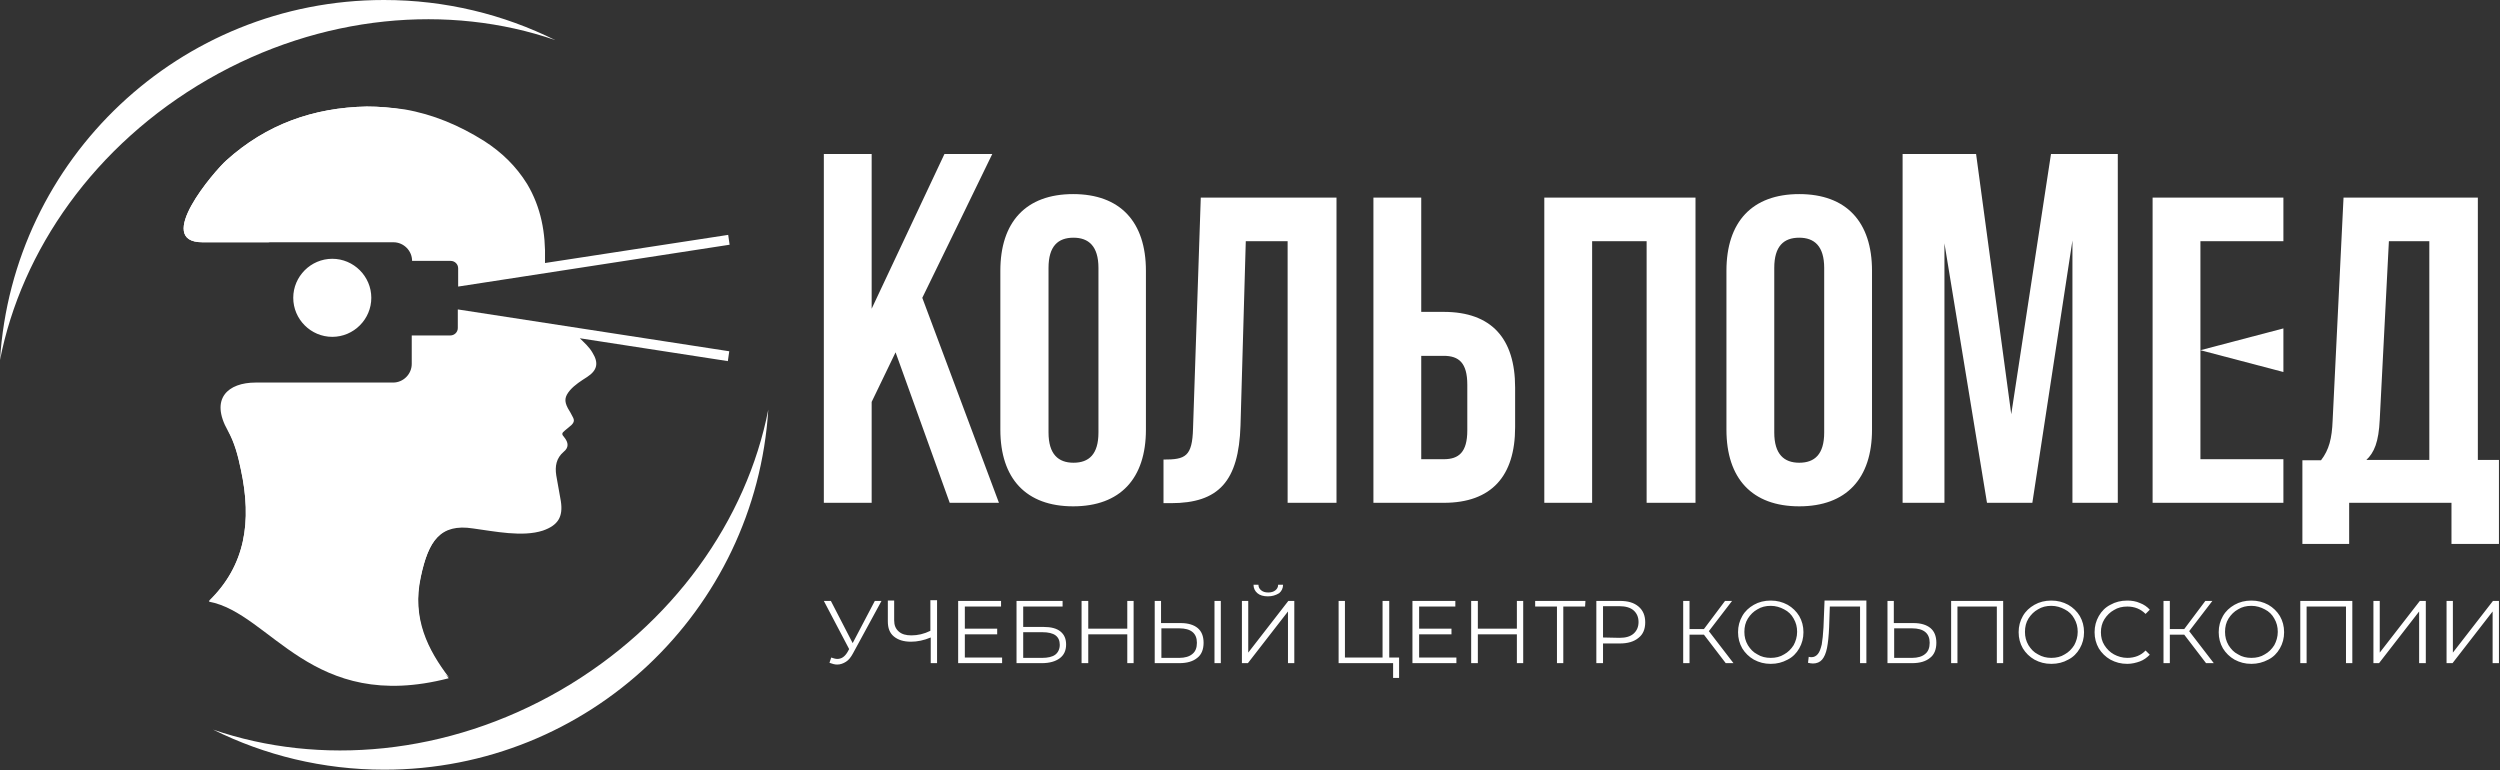 <?xml version="1.0" encoding="UTF-8"?> <svg xmlns="http://www.w3.org/2000/svg" width="711" height="219" viewBox="0 0 711 219" fill="none"><rect x="0" y="0" width="711" height="219" fill="#333333" stroke="none"/><g clip-path="url(#clip0_1356_11)"><path d="M250.7 170.901L242.6 185.801C242 186.901 241.4 187.701 240.6 188.201C239.8 188.701 239 189.001 238.1 189.001C237.4 189.001 236.7 188.801 235.9 188.501L236.4 187.001C237 187.201 237.6 187.401 238.1 187.401C239.3 187.401 240.2 186.801 241 185.501L241.5 184.601L234.3 170.901H236.3L242.5 182.901L248.8 170.901H250.7ZM266.5 170.901V188.601H264.7V181.301C262.8 182.101 260.9 182.501 259.1 182.501C257 182.501 255.4 182.001 254.2 181.001C253 180.001 252.5 178.601 252.5 176.701V170.801H254.3V176.401C254.3 177.801 254.7 178.801 255.6 179.601C256.5 180.401 257.7 180.701 259.2 180.701C261 180.701 262.8 180.301 264.6 179.401V170.701H266.5V170.901ZM285 187.001V188.601H272.5V170.901H284.7V172.501H274.4V178.801H283.6V180.401H274.4V187.001H285ZM289.2 170.901H302.2V172.501H291V178.301H296.8C298.9 178.301 300.5 178.701 301.6 179.601C302.7 180.501 303.2 181.701 303.2 183.301C303.2 185.001 302.6 186.301 301.4 187.201C300.2 188.101 298.5 188.601 296.3 188.601H289.1V170.901H289.2ZM296.4 187.101C298 187.101 299.3 186.801 300.1 186.201C300.9 185.601 301.4 184.601 301.4 183.401C301.4 182.201 301 181.301 300.2 180.701C299.4 180.101 298.1 179.801 296.5 179.801H291V187.101H296.4ZM322.4 170.901V188.601H320.6V180.401H309.5V188.601H307.6V170.901H309.5V178.801H320.6V170.901H322.4ZM335.8 177.201C337.9 177.201 339.5 177.701 340.6 178.601C341.7 179.501 342.3 180.901 342.3 182.801C342.3 184.701 341.7 186.201 340.5 187.101C339.3 188.101 337.6 188.601 335.4 188.601H328.4V170.901H330.2V177.201H335.8ZM335.4 187.101C337 187.101 338.3 186.701 339.1 186.001C340 185.301 340.4 184.201 340.4 182.801C340.4 180.101 338.7 178.701 335.4 178.701H330.3V187.101H335.4ZM345.4 170.901H347.2V188.601H345.4V170.901ZM353.2 170.901H355V185.601L366.4 170.901H368.1V188.601H366.3V173.901L354.9 188.601H353.2V170.901ZM360.6 169.601C359.3 169.601 358.3 169.301 357.6 168.701C356.9 168.101 356.5 167.301 356.5 166.301H357.9C357.9 167.001 358.2 167.501 358.7 167.901C359.2 168.301 359.8 168.501 360.7 168.501C361.5 168.501 362.2 168.301 362.7 167.901C363.2 167.501 363.5 167.001 363.5 166.301H364.9C364.9 167.301 364.5 168.101 363.8 168.701C362.8 169.301 361.8 169.601 360.6 169.601ZM397.9 187.001V192.801H396.2V188.601H380.7V170.901H382.5V187.001H393.2V170.901H395.1V187.001H397.9ZM414.2 187.001V188.601H401.7V170.901H413.9V172.501H403.6V178.801H412.8V180.401H403.6V187.001H414.2ZM433.2 170.901V188.601H431.4V180.401H420.3V188.601H418.4V170.901H420.3V178.801H431.4V170.901H433.2ZM450.8 172.501H444.6V188.601H442.8V172.501H436.6V170.901H450.9L450.8 172.501ZM460.7 170.901C463 170.901 464.7 171.401 466 172.501C467.3 173.601 467.9 175.101 467.9 177.001C467.9 178.901 467.3 180.401 466 181.401C464.7 182.501 462.9 183.001 460.7 183.001H455.9V188.601H454V170.901H460.7ZM460.6 181.401C462.4 181.401 463.7 181.001 464.6 180.201C465.5 179.401 466 178.301 466 176.901C466 175.501 465.5 174.401 464.6 173.601C463.7 172.801 462.3 172.401 460.6 172.401H455.9V181.301L460.6 181.401ZM484.6 180.501H480.5V188.601H478.7V170.901H480.5V178.901H484.6L490.6 170.901H492.6L486 179.501L493 188.601H490.8L484.6 180.501ZM503.6 188.801C501.8 188.801 500.3 188.401 498.8 187.601C497.4 186.801 496.3 185.701 495.5 184.401C494.7 183.001 494.3 181.501 494.3 179.801C494.3 178.101 494.7 176.601 495.5 175.201C496.3 173.801 497.4 172.801 498.8 172.001C500.2 171.201 501.8 170.801 503.6 170.801C505.4 170.801 506.9 171.201 508.4 172.001C509.8 172.801 510.9 173.901 511.7 175.201C512.5 176.601 512.9 178.101 512.9 179.801C512.9 181.501 512.5 183.001 511.7 184.401C510.9 185.801 509.8 186.901 508.4 187.601C506.9 188.401 505.4 188.801 503.6 188.801ZM503.6 187.101C505 187.101 506.3 186.801 507.4 186.101C508.5 185.501 509.4 184.601 510.1 183.501C510.7 182.401 511.1 181.101 511.1 179.701C511.1 178.301 510.8 177.101 510.1 175.901C509.5 174.801 508.6 173.901 507.4 173.301C506.3 172.701 505 172.301 503.6 172.301C502.2 172.301 500.9 172.601 499.8 173.301C498.7 173.901 497.8 174.801 497.1 175.901C496.4 177.001 496.1 178.301 496.1 179.701C496.1 181.101 496.4 182.301 497.1 183.501C497.8 184.601 498.6 185.501 499.8 186.101C500.9 186.801 502.2 187.101 503.6 187.101ZM530.8 170.901V188.601H529V172.501H520.4L520.2 178.401C520.1 180.801 519.9 182.801 519.6 184.301C519.3 185.801 518.8 186.901 518.2 187.601C517.6 188.301 516.7 188.701 515.6 188.701C515.1 188.701 514.7 188.601 514.2 188.501L514.4 186.801C514.7 186.901 515 186.901 515.2 186.901C515.9 186.901 516.5 186.601 517 186.001C517.5 185.401 517.8 184.501 518.1 183.301C518.3 182.101 518.5 180.401 518.6 178.401L518.9 170.801H530.8V170.901ZM544.2 177.201C546.3 177.201 547.9 177.701 549 178.601C550.1 179.501 550.7 180.901 550.7 182.801C550.7 184.701 550.1 186.201 548.9 187.101C547.7 188.101 546 188.601 543.8 188.601H536.8V170.901H538.6V177.201H544.2ZM543.8 187.101C545.4 187.101 546.7 186.701 547.5 186.001C548.4 185.301 548.8 184.201 548.8 182.801C548.8 180.101 547.1 178.701 543.8 178.701H538.7V187.101H543.8ZM569.7 170.901V188.601H567.9V172.501H556.7V188.601H554.9V170.901H569.7ZM583.4 188.801C581.6 188.801 580.1 188.401 578.6 187.601C577.2 186.801 576.1 185.701 575.3 184.401C574.5 183.001 574.1 181.501 574.1 179.801C574.1 178.101 574.5 176.601 575.3 175.201C576.1 173.801 577.2 172.801 578.6 172.001C580 171.201 581.6 170.801 583.4 170.801C585.2 170.801 586.7 171.201 588.2 172.001C589.6 172.801 590.7 173.901 591.5 175.201C592.3 176.601 592.7 178.101 592.7 179.801C592.7 181.501 592.3 183.001 591.5 184.401C590.7 185.801 589.6 186.901 588.2 187.601C586.8 188.401 585.2 188.801 583.4 188.801ZM583.4 187.101C584.8 187.101 586.1 186.801 587.2 186.101C588.3 185.501 589.2 184.601 589.9 183.501C590.5 182.401 590.9 181.101 590.9 179.701C590.9 178.301 590.6 177.101 589.9 175.901C589.3 174.801 588.4 173.901 587.2 173.301C586.1 172.701 584.8 172.301 583.4 172.301C582 172.301 580.7 172.601 579.6 173.301C578.5 173.901 577.6 174.801 576.9 175.901C576.2 177.001 575.9 178.301 575.9 179.701C575.9 181.101 576.2 182.301 576.9 183.501C577.6 184.601 578.4 185.501 579.6 186.101C580.8 186.801 582 187.101 583.4 187.101ZM605 188.801C603.2 188.801 601.7 188.401 600.2 187.601C598.8 186.801 597.7 185.701 596.9 184.401C596.1 183.001 595.7 181.501 595.7 179.801C595.7 178.101 596.1 176.601 596.9 175.201C597.7 173.801 598.8 172.701 600.2 172.001C601.6 171.201 603.2 170.801 605 170.801C606.3 170.801 607.5 171.001 608.6 171.501C609.7 171.901 610.7 172.601 611.4 173.401L610.2 174.601C608.8 173.201 607.1 172.501 605 172.501C603.6 172.501 602.3 172.801 601.2 173.501C600.1 174.101 599.2 175.001 598.5 176.101C597.8 177.201 597.5 178.501 597.5 179.801C597.5 181.201 597.8 182.401 598.5 183.501C599.2 184.601 600.1 185.501 601.2 186.101C602.3 186.701 603.6 187.101 605 187.101C607.1 187.101 608.9 186.401 610.2 185.001L611.4 186.201C610.6 187.001 609.7 187.701 608.6 188.101C607.5 188.501 606.3 188.801 605 188.801ZM621.2 180.501H617.1V188.601H615.3V170.901H617.1V178.901H621.2L627.2 170.901H629.2L622.6 179.501L629.6 188.601H627.4L621.2 180.501ZM640.3 188.801C638.5 188.801 637 188.401 635.5 187.601C634.1 186.801 633 185.701 632.2 184.401C631.4 183.001 631 181.501 631 179.801C631 178.101 631.4 176.601 632.2 175.201C633 173.801 634.1 172.801 635.5 172.001C636.9 171.201 638.5 170.801 640.3 170.801C642.1 170.801 643.6 171.201 645.1 172.001C646.5 172.801 647.6 173.901 648.4 175.201C649.2 176.601 649.6 178.101 649.6 179.801C649.6 181.501 649.2 183.001 648.4 184.401C647.6 185.801 646.5 186.901 645.1 187.601C643.6 188.401 642 188.801 640.3 188.801ZM640.3 187.101C641.7 187.101 643 186.801 644.1 186.101C645.2 185.501 646.1 184.601 646.8 183.501C647.4 182.401 647.8 181.101 647.8 179.701C647.8 178.301 647.5 177.101 646.8 175.901C646.2 174.801 645.3 173.901 644.1 173.301C643 172.701 641.7 172.301 640.3 172.301C638.9 172.301 637.6 172.601 636.5 173.301C635.4 173.901 634.5 174.801 633.8 175.901C633.1 177.001 632.8 178.301 632.8 179.701C632.8 181.101 633.1 182.301 633.8 183.501C634.5 184.601 635.3 185.501 636.5 186.101C637.6 186.801 638.9 187.101 640.3 187.101ZM669 170.901V188.601H667.2V172.501H656V188.601H654.2V170.901H669ZM675 170.901H676.8V185.601L688.2 170.901H689.9V188.601H688V173.901L676.6 188.601H675V170.901ZM695.8 170.901H697.6V185.601L709 170.901H710.7V188.601H708.9V173.901L697.5 188.601H695.8V170.901Z" fill="white"></path><path fill-rule="evenodd" clip-rule="evenodd" d="M218.5 116.5C214.9 173.7 167.4 218.9 109.3 218.9C91.8 218.9 75.3 214.8 60.6 207.5C90.8 217.9 127.2 214.9 159.4 196.3C191.5 177.7 212.4 147.8 218.5 116.5Z" fill="white"></path><path d="M109.2 0C126.7 0 143.2 4.1 157.9 11.4C127.8 1 91.3 4 59.1 22.6C26.9 41.2 6.1 71.2 0 102.4C3.6 45.2 51.1 0 109.2 0ZM94.5 73.6C100.6 73.6 105.6 78.6 105.6 84.7C105.6 90.8 100.6 95.8 94.5 95.8C88.4 95.8 83.4 90.8 83.4 84.7C83.4 78.6 88.4 73.6 94.5 73.6ZM104.3 30.3C89.1 30.6 75.7 35.4 64.4 45.6C61 48.6 43.6 68.9 57.6 68.9H111.9C114.8 68.9 117.2 71.3 117.2 74.2H128.2C129.3 74.2 130.3 75.1 130.3 76.3V78.7V80.5V81.5L207.5 69.6L207.1 66.8L155 74.8V74C155.2 66.3 153.9 59 149.9 52.3C146.8 47.3 142.7 43.3 137.7 40.1C130.7 35.7 123.2 32.5 115 31.1C111.3 30.6 107.8 30.3 104.3 30.3Z" fill="white"></path><path fill-rule="evenodd" clip-rule="evenodd" d="M298.2 76.2C298.2 70 300.9 67.6 305.3 67.6C309.6 67.6 312.4 70 312.4 76.2V123C312.4 129.2 309.7 131.6 305.3 131.6C301 131.6 298.2 129.2 298.2 123V76.2ZM270.1 143H284.1L262.3 84.7C268.9 71.1 275.6 57.5 282.2 43.8H268.6L247.9 87.8V43.8H234.3V143H247.9V114.3L254.7 100.2L270.1 143ZM504.6 76.2C504.6 70 507.3 67.6 511.7 67.6C516 67.6 518.8 70 518.8 76.2V123C518.8 129.2 516.1 131.6 511.7 131.6C507.4 131.6 504.6 129.2 504.6 123V76.2ZM491 122.2C491 136.1 498.3 144 511.7 144C525.1 144 532.4 136.1 532.4 122.2V77C532.4 63.1 525.1 55.2 511.7 55.2C498.3 55.2 491 63.1 491 77V122.2ZM452.8 68.6H468.3V143H482.2V56.2H439.2V143H452.8V68.6ZM410.6 143C424.2 143 430.9 135.4 430.9 121.5V110.2C430.9 96.3 424.2 88.7 410.6 88.7H404.2V56.2H390.6V143H410.6ZM404.2 130.6V101.2H410.6C414.9 101.2 417.3 103.2 417.3 109.4V122.4C417.3 128.6 414.9 130.6 410.6 130.6H404.2ZM330.9 143.1H333C346.6 143.1 352.3 136.9 352.8 121L354.3 68.6H366.2V143H380.1V56.2H341.5L339.3 121.8C339.1 129.9 337.1 130.7 330.9 130.7V143.1ZM284.5 122.2C284.5 136.1 291.8 144 305.2 144C318.6 144 325.9 136.1 325.9 122.2V77C325.9 63.1 318.6 55.2 305.2 55.2C291.8 55.2 284.5 63.1 284.5 77V122.2Z" fill="white"></path><path fill-rule="evenodd" clip-rule="evenodd" d="M562 43.8H541.1V143H553V69.2L565.1 143H578L589.4 68.4V143H602.3V43.8H583.3L572 117.8L562 43.8ZM612.2 56.2H649.4V68.6H625.8V99.6L649.4 105.8V93.4L625.8 99.6V130.6H649.4V143H612.2C612.2 114.1 612.2 85.1 612.2 56.2ZM710.7 154.6V130.8H704.7V56.2H666.5L663.4 119.6C663.2 124.7 662.4 127.9 660.1 130.9H654.8V154.7H668.1V143H697.2V154.7H710.7V154.6ZM679.4 68.6H690.9V130.8H673C675.2 128.7 676.5 125.8 676.8 119.3L679.4 68.6Z" fill="white"></path><path fill-rule="evenodd" clip-rule="evenodd" d="M130.2 88L207.4 99.9L207 102.7L164.9 96.2C166.2 97.5 167.6 98.7 168.5 100.3C170.3 103.2 169.9 105.3 167 107.2C165.3 108.3 163.5 109.4 162.1 111C160.6 112.8 160.4 114 161.5 116.1C162 116.9 162.5 117.8 162.9 118.6C163.4 119.5 163.3 120.1 162.5 120.9C161.9 121.4 161.3 121.9 160.7 122.4C159.7 123.2 159.7 123.5 160.5 124.4C161.7 125.9 161.8 127.3 160.3 128.5C158.2 130.3 157.8 132.6 158.2 135.2C158.6 137.6 159.1 140.1 159.5 142.5C160.2 147 158.7 149.4 154.4 150.9C148.6 152.8 140.6 151.1 134.6 150.3C125.2 148.8 121.8 153.9 119.6 164.2C117 176.1 121.6 185 127.6 192.9C88.5 203 77.1 174.4 59.4 171.1C69.8 160.9 71.7 148.4 68.5 133.6C67.7 129.7 66.7 125.9 64.8 122.5C59.6 113.3 64.9 108.8 72.7 108.8H111.8C114.7 108.8 117.1 106.4 117.1 103.5V95.4H128.1C129.2 95.4 130.2 94.5 130.2 93.3V90.9V89V88Z" fill="white"></path><path fill-rule="evenodd" clip-rule="evenodd" d="M134.7 150.099C97.1 138.499 103.1 173.299 127.7 192.699C121.7 184.799 117.1 175.899 119.7 163.999C121.9 153.699 125.2 148.599 134.7 150.099Z" fill="white"></path><path fill-rule="evenodd" clip-rule="evenodd" d="M59.4 170.901C79 168.401 88.3 157.901 64.8 122.301C66.7 125.701 67.7 129.501 68.5 133.401C71.7 148.301 69.8 160.801 59.4 170.901Z" fill="white"></path><path fill-rule="evenodd" clip-rule="evenodd" d="M76.7 68.9C67.1 67.2 64.2 61.5 66.6 54.9C72.7 38.2 99 29.5 114.8 31.2C111.3 30.6 107.8 30.3 104.3 30.3C89.1 30.6 75.7 35.4 64.4 45.6C61 48.6 43.6 68.9 57.6 68.9H76.7Z" fill="white"></path></g><defs><clipPath id="clip0_1356_11"><rect width="710.7" height="218.9" fill="white"></rect></clipPath></defs></svg> 